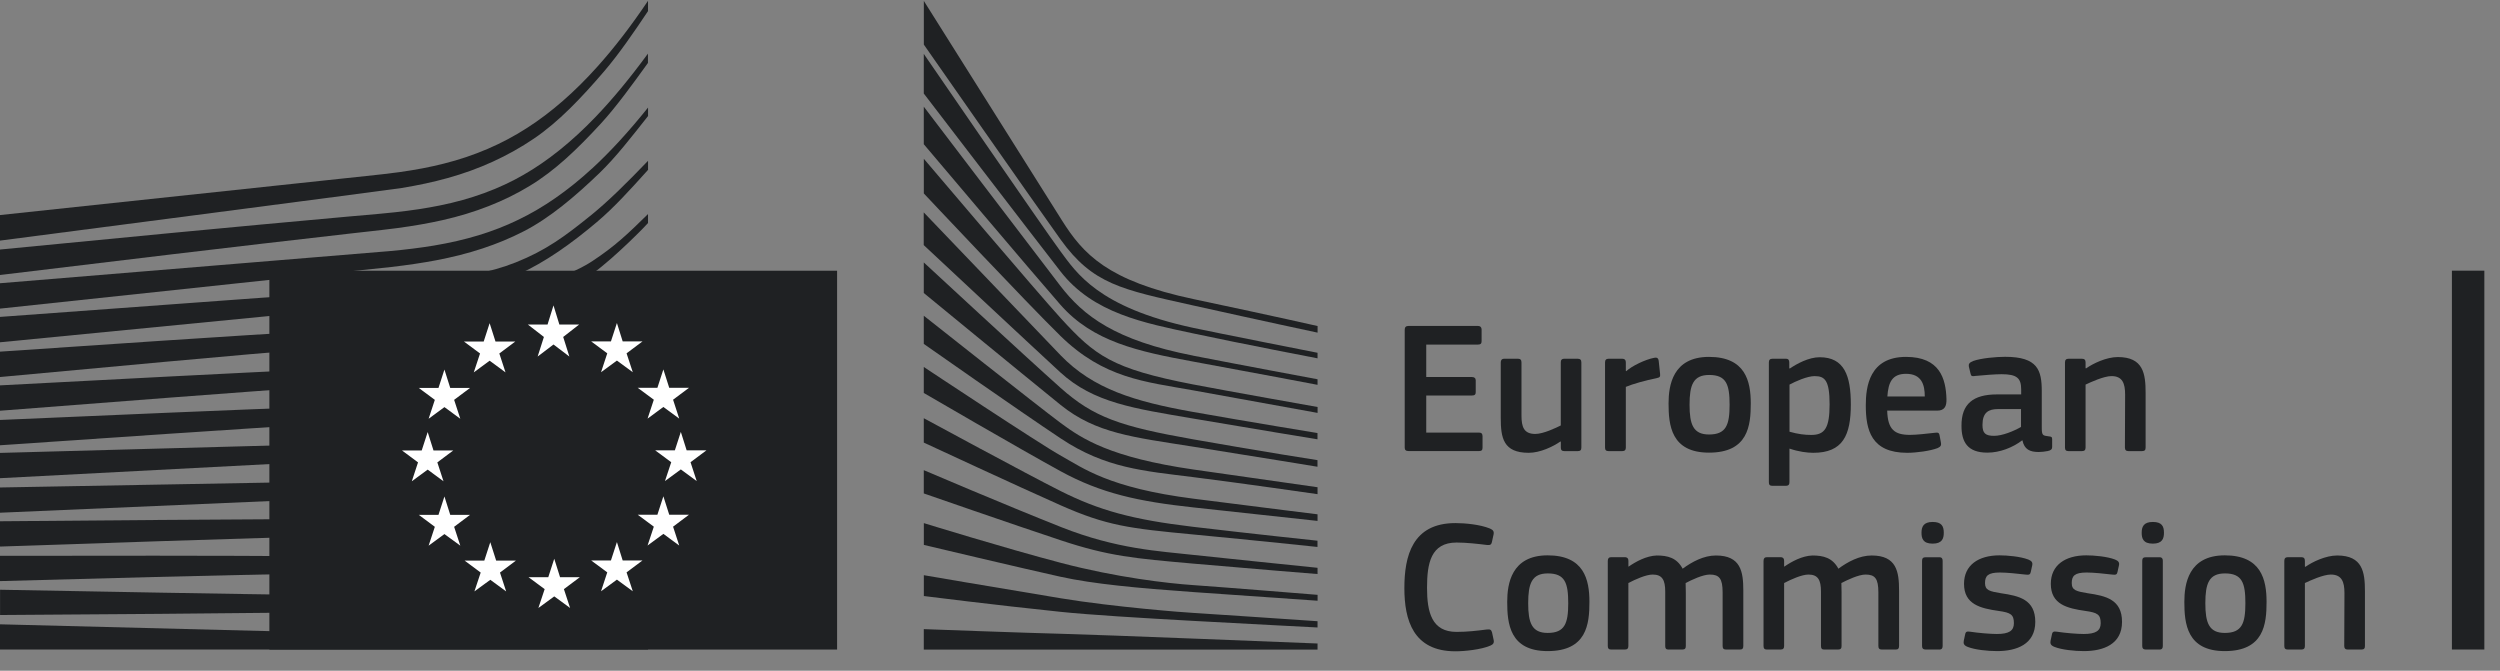 <svg width="123" height="33" viewBox="0 0 123 33" fill="none" xmlns="http://www.w3.org/2000/svg">
<rect x="0" y="0" width="123" height="33" fill="#808080" stroke="none"/>
<g clip-path="url(#clip0_5452_20429)">
<path d="M69.112 16.222C69.112 16.102 69.168 16.036 69.298 16.036H72.719C72.831 16.036 72.895 16.102 72.895 16.212V16.788C72.895 16.901 72.848 16.954 72.709 16.954H70.171V18.55H72.42C72.54 18.55 72.606 18.607 72.606 18.716V19.293C72.606 19.405 72.56 19.459 72.42 19.459H70.171V21.284H72.775C72.887 21.284 72.941 21.34 72.941 21.46V22.026C72.941 22.146 72.895 22.192 72.765 22.192H69.298C69.168 22.192 69.112 22.136 69.112 22.026V16.219V16.222Z" fill="#1F2123"/>
<path d="M77.63 22.195H76.969C76.829 22.195 76.793 22.129 76.793 22.019V21.731L76.773 21.721C76.411 21.973 75.777 22.278 75.212 22.278C73.957 22.278 73.837 21.536 73.837 20.562V17.835C73.837 17.723 73.883 17.65 74.013 17.65H74.691C74.811 17.65 74.857 17.716 74.857 17.835V20.442C74.857 20.999 74.97 21.35 75.535 21.35C75.934 21.35 76.548 21.052 76.79 20.933V17.835C76.79 17.723 76.827 17.65 76.967 17.65H77.627C77.757 17.65 77.803 17.716 77.803 17.835V22.019C77.803 22.139 77.757 22.195 77.627 22.195H77.63Z" fill="#1F2123"/>
<path d="M79.991 22.019C79.991 22.131 79.945 22.195 79.815 22.195H79.144C79.015 22.195 78.968 22.139 78.968 22.019V17.835C78.968 17.716 79.015 17.65 79.144 17.65H79.805C79.945 17.65 79.991 17.723 79.991 17.835V18.243L80.011 18.262C80.29 18.004 80.95 17.686 81.386 17.604C81.506 17.577 81.591 17.604 81.609 17.762L81.675 18.384C81.684 18.514 81.694 18.57 81.498 18.607C80.977 18.709 80.317 18.895 79.991 19.034V22.019Z" fill="#1F2123"/>
<path d="M84.092 18.448C83.302 18.448 83.126 18.948 83.126 19.913C83.126 20.877 83.302 21.377 84.083 21.377C84.929 21.377 85.096 20.904 85.096 19.913C85.096 18.922 84.939 18.448 84.092 18.448ZM84.083 22.27C82.213 22.27 82.093 20.908 82.093 19.849C82.093 18.978 82.289 17.559 84.083 17.559C85.876 17.559 86.138 18.756 86.138 19.849C86.138 20.942 86.008 22.27 84.083 22.27Z" fill="#1F2123"/>
<path d="M89.289 18.504C88.908 18.504 88.323 18.773 88.044 18.922V21.24C88.462 21.36 88.797 21.399 89.113 21.399C89.784 21.399 90.016 21.055 90.016 19.888C90.016 18.721 89.784 18.506 89.292 18.506L89.289 18.504ZM89.213 22.278C88.908 22.278 88.479 22.221 88.051 22.073L88.041 22.082V23.715C88.041 23.818 88.014 23.901 87.865 23.901H87.204C87.055 23.901 87.028 23.835 87.028 23.715V17.835C87.028 17.716 87.075 17.65 87.204 17.65H87.865C87.995 17.65 88.032 17.723 88.032 17.835V18.113L88.058 18.133C88.394 17.901 88.988 17.576 89.527 17.576C90.745 17.576 91.061 18.494 91.061 19.895C91.061 21.406 90.679 22.278 89.211 22.278H89.213Z" fill="#1F2123"/>
<path d="M92.859 19.505H94.699C94.699 18.939 94.55 18.392 93.779 18.392C93.092 18.392 92.906 18.809 92.859 19.505ZM92.85 20.201C92.876 21.138 93.212 21.396 93.975 21.396C94.31 21.396 94.832 21.331 95.184 21.294C95.35 21.274 95.407 21.274 95.433 21.453L95.49 21.758C95.517 21.897 95.5 21.97 95.331 22.046C94.969 22.185 94.288 22.278 93.833 22.278C92.057 22.278 91.797 21.148 91.797 19.942C91.797 19.041 91.964 17.559 93.777 17.559C95.441 17.559 95.739 18.636 95.766 19.637C95.776 19.971 95.683 20.203 95.311 20.203H92.847L92.85 20.201Z" fill="#1F2123"/>
<path d="M99.434 20.127H98.299C97.834 20.127 97.538 20.293 97.538 20.906C97.538 21.314 97.678 21.443 98.113 21.443C98.512 21.443 99.08 21.211 99.434 21.006V20.125V20.127ZM99.488 21.668C99.023 22.019 98.399 22.27 97.778 22.27C96.792 22.27 96.505 21.733 96.505 20.955C96.496 19.869 97.083 19.405 98.253 19.405H99.442V19.163C99.442 18.607 99.236 18.411 98.475 18.411C98.169 18.411 97.582 18.458 97.21 18.494C97.024 18.521 96.978 18.514 96.951 18.382L96.868 18.038C96.848 17.918 96.877 17.843 97.081 17.76C97.479 17.62 98.216 17.555 98.651 17.555C100.259 17.555 100.455 18.214 100.455 19.251V21.04C100.455 21.421 100.501 21.431 100.79 21.467C100.93 21.477 100.966 21.504 100.966 21.607V21.997C100.966 22.1 100.9 22.163 100.744 22.192C100.594 22.219 100.445 22.239 100.306 22.239C99.868 22.239 99.598 22.109 99.505 21.672L99.486 21.663L99.488 21.668Z" fill="#1F2123"/>
<path d="M105.392 22.195H104.722C104.602 22.195 104.546 22.139 104.546 22.019L104.556 19.412C104.556 18.865 104.426 18.504 103.885 18.504C103.513 18.504 102.862 18.802 102.61 18.922V22.019C102.61 22.131 102.564 22.195 102.434 22.195H101.773C101.644 22.195 101.597 22.139 101.597 22.019V17.835C101.597 17.716 101.644 17.65 101.773 17.65H102.434C102.564 17.65 102.61 17.716 102.61 17.835V18.114C102.61 18.114 102.63 18.123 102.637 18.123C102.982 17.882 103.633 17.567 104.198 17.567C105.454 17.567 105.564 18.392 105.564 19.329V22.019C105.564 22.131 105.527 22.195 105.387 22.195H105.392Z" fill="#1F2123"/>
<path d="M71.608 25.736C72.063 25.736 72.817 25.802 73.308 26.005C73.458 26.071 73.514 26.144 73.484 26.293L73.401 26.674C73.374 26.786 73.328 26.832 73.159 26.813C72.704 26.757 72.146 26.693 71.662 26.693C70.397 26.693 70.21 27.714 70.21 28.919C70.21 30.125 70.443 31.089 71.662 31.089C72.2 31.089 72.657 31.033 73.159 30.97C73.335 30.95 73.372 30.997 73.409 31.119L73.484 31.47C73.521 31.619 73.475 31.702 73.326 31.765C72.87 31.961 72.06 32.044 71.605 32.044C69.533 32.044 69.095 30.513 69.095 28.936C69.095 27.36 69.486 25.736 71.605 25.736H71.608Z" fill="#1F2123"/>
<path d="M76.154 28.212C75.364 28.212 75.187 28.712 75.187 29.676C75.187 30.64 75.364 31.14 76.144 31.14C76.991 31.14 77.157 30.667 77.157 29.676C77.157 28.685 76.998 28.212 76.154 28.212ZM76.144 32.034C74.275 32.034 74.155 30.672 74.155 29.613C74.155 28.741 74.35 27.323 76.144 27.323C77.938 27.323 78.2 28.519 78.2 29.613C78.2 30.706 78.07 32.034 76.144 32.034Z" fill="#1F2123"/>
<path d="M85.6 31.958H84.929C84.799 31.958 84.753 31.902 84.753 31.782V29.149C84.753 28.463 84.587 28.268 84.122 28.268C83.777 28.268 83.219 28.536 82.933 28.685C82.933 28.778 82.942 28.944 82.942 29.159V31.782C82.942 31.895 82.906 31.958 82.766 31.958H82.088C81.968 31.958 81.929 31.902 81.929 31.782V29.102C81.929 28.536 81.78 28.268 81.315 28.268C80.99 28.268 80.468 28.5 80.116 28.685V31.782C80.116 31.895 80.07 31.958 79.94 31.958H79.272C79.152 31.958 79.103 31.902 79.103 31.782V27.599C79.103 27.479 79.15 27.413 79.272 27.413H79.933C80.072 27.413 80.118 27.486 80.118 27.599V27.867L80.128 27.877C80.49 27.628 81.002 27.347 81.513 27.33C82.052 27.33 82.499 27.443 82.786 27.98C83.251 27.638 83.828 27.33 84.423 27.33C85.649 27.33 85.771 28.128 85.771 29.056V31.782C85.771 31.895 85.734 31.958 85.605 31.958H85.6Z" fill="#1F2123"/>
<path d="M93.263 31.958H92.592C92.463 31.958 92.416 31.902 92.416 31.782V29.149C92.416 28.463 92.25 28.268 91.785 28.268C91.442 28.268 90.884 28.536 90.596 28.685C90.596 28.778 90.605 28.944 90.605 29.159V31.782C90.605 31.895 90.569 31.958 90.429 31.958H89.751C89.632 31.958 89.592 31.902 89.592 31.782V29.102C89.592 28.536 89.443 28.268 88.978 28.268C88.653 28.268 88.132 28.5 87.779 28.685V31.782C87.779 31.895 87.733 31.958 87.603 31.958H86.933C86.813 31.958 86.766 31.902 86.766 31.782V27.599C86.766 27.479 86.813 27.413 86.933 27.413H87.593C87.733 27.413 87.779 27.486 87.779 27.599V27.867L87.789 27.877C88.151 27.628 88.662 27.347 89.174 27.33C89.712 27.33 90.16 27.443 90.449 27.98C90.914 27.638 91.489 27.33 92.086 27.33C93.314 27.33 93.434 28.128 93.434 29.056V31.782C93.434 31.895 93.397 31.958 93.268 31.958H93.263Z" fill="#1F2123"/>
<path d="M95.578 31.782C95.578 31.885 95.541 31.958 95.412 31.958H94.751C94.621 31.958 94.565 31.902 94.565 31.782V27.591C94.565 27.462 94.621 27.416 94.751 27.416H95.412C95.541 27.416 95.578 27.489 95.578 27.591V31.782ZM95.086 26.747C94.602 26.747 94.538 26.479 94.538 26.21C94.538 25.912 94.641 25.68 95.086 25.68C95.531 25.68 95.634 25.893 95.634 26.21C95.634 26.498 95.551 26.747 95.086 26.747Z" fill="#1F2123"/>
<path d="M98.255 32.034C97.79 32.034 97.166 31.968 96.814 31.829C96.627 31.756 96.591 31.67 96.618 31.524L96.684 31.219C96.711 31.07 96.777 31.06 96.926 31.079C97.335 31.143 97.929 31.192 98.247 31.192C98.842 31.192 99.084 31.033 99.084 30.662C99.084 30.235 98.925 30.142 98.34 30.059C97.43 29.93 96.63 29.735 96.63 28.724C96.63 27.806 97.337 27.323 98.377 27.323C98.759 27.323 99.4 27.379 99.791 27.528C99.951 27.594 100.014 27.667 99.987 27.806L99.914 28.141C99.887 28.27 99.831 28.29 99.662 28.27C99.263 28.224 98.742 28.168 98.397 28.168C97.802 28.168 97.663 28.334 97.663 28.688C97.663 29.041 97.885 29.095 98.453 29.188C99.336 29.317 100.136 29.493 100.136 30.596C100.136 31.7 99.216 32.034 98.26 32.034H98.255Z" fill="#1F2123"/>
<path d="M102.525 32.034C102.06 32.034 101.436 31.968 101.084 31.829C100.898 31.756 100.861 31.67 100.888 31.524L100.954 31.219C100.981 31.07 101.047 31.06 101.196 31.079C101.605 31.143 102.199 31.192 102.517 31.192C103.112 31.192 103.354 31.033 103.354 30.662C103.354 30.235 103.195 30.142 102.61 30.059C101.7 29.93 100.9 29.735 100.9 28.724C100.9 27.806 101.607 27.323 102.647 27.323C103.029 27.323 103.67 27.379 104.059 27.528C104.218 27.594 104.282 27.667 104.255 27.806L104.181 28.141C104.154 28.27 104.098 28.29 103.929 28.27C103.53 28.224 103.009 28.168 102.664 28.168C102.07 28.168 101.93 28.334 101.93 28.688C101.93 29.041 102.153 29.095 102.721 29.188C103.604 29.317 104.404 29.493 104.404 30.596C104.404 31.7 103.484 32.034 102.527 32.034H102.525Z" fill="#1F2123"/>
<path d="M106.411 31.782C106.411 31.885 106.374 31.958 106.244 31.958H105.583C105.454 31.958 105.398 31.902 105.398 31.782V27.591C105.398 27.462 105.454 27.416 105.583 27.416H106.244C106.374 27.416 106.411 27.489 106.411 27.591V31.782ZM105.919 26.747C105.434 26.747 105.371 26.479 105.371 26.21C105.371 25.912 105.473 25.68 105.919 25.68C106.364 25.68 106.467 25.893 106.467 26.21C106.467 26.498 106.384 26.747 105.919 26.747Z" fill="#1F2123"/>
<path d="M109.469 28.212C108.679 28.212 108.503 28.712 108.503 29.676C108.503 30.64 108.679 31.14 109.46 31.14C110.306 31.14 110.473 30.667 110.473 29.676C110.473 28.685 110.314 28.212 109.469 28.212ZM109.46 32.034C107.59 32.034 107.47 30.672 107.47 29.613C107.47 28.741 107.666 27.323 109.46 27.323C111.253 27.323 111.515 28.519 111.515 29.613C111.515 30.706 111.385 32.034 109.46 32.034Z" fill="#1F2123"/>
<path d="M116.183 31.958H115.513C115.393 31.958 115.337 31.902 115.337 31.782L115.347 29.176C115.347 28.629 115.217 28.268 114.676 28.268C114.304 28.268 113.653 28.565 113.401 28.685V31.782C113.401 31.895 113.355 31.958 113.225 31.958H112.564C112.435 31.958 112.388 31.902 112.388 31.782V27.599C112.388 27.479 112.435 27.413 112.564 27.413H113.225C113.355 27.413 113.401 27.479 113.401 27.599V27.877C113.401 27.877 113.421 27.887 113.428 27.887C113.771 27.645 114.424 27.33 114.989 27.33C116.245 27.33 116.355 28.155 116.355 29.093V31.782C116.355 31.895 116.318 31.958 116.178 31.958H116.183Z" fill="#1F2123"/>
<path d="M122.23 31.958V13.317H120.634V31.958H122.23Z" fill="#1F2123"/>
<path d="M0 11.838C0 11.838 19.211 9.339 19.755 9.251C20.587 9.114 21.326 8.955 22.013 8.763C23.567 8.335 24.998 7.681 26.264 6.822C27.477 6.004 28.608 4.813 29.726 3.507C30.438 2.677 31.184 1.594 31.882 0.547V0.041C31.055 1.271 30.24 2.333 29.401 3.268C28.29 4.511 27.125 5.528 25.938 6.29C24.712 7.083 23.332 7.676 21.837 8.05C21.166 8.221 20.45 8.357 19.642 8.47C19.111 8.545 18.563 8.601 18.032 8.658C17.819 8.68 0 10.581 0 10.581V11.836L0 11.838Z" fill="#1F2123"/>
<path d="M25.762 8.599C24.56 9.295 23.171 9.802 21.634 10.11C20.978 10.244 20.264 10.352 19.446 10.442C18.967 10.493 18.485 10.537 18.003 10.579C17.741 10.601 17.481 10.625 17.222 10.647C11.335 11.177 5.479 11.743 0 12.277V13.53C5.521 12.861 11.418 12.151 17.303 11.482C17.565 11.45 17.826 11.421 18.088 11.394C18.57 11.34 19.052 11.287 19.537 11.223C20.374 11.111 21.108 10.981 21.776 10.83C23.371 10.471 24.815 9.905 26.06 9.146C27.299 8.399 28.392 7.352 29.569 6.073C30.301 5.277 31.118 4.154 31.879 3.097V2.638C30.981 3.864 30.127 4.894 29.285 5.77C28.135 6.966 26.951 7.918 25.762 8.599Z" fill="#1F2123"/>
<path d="M29.124 8.294C27.952 9.375 26.728 10.225 25.485 10.82C24.272 11.409 22.914 11.821 21.331 12.085C20.677 12.192 19.968 12.282 19.163 12.355L0 13.935V15.184L17.036 13.368L19.241 13.137C20.07 13.041 20.795 12.932 21.455 12.807C23.092 12.497 24.499 12.031 25.75 11.389C27.029 10.74 28.309 9.656 29.496 8.511C30.294 7.742 31.062 6.751 31.884 5.709V5.292C30.935 6.475 30.029 7.464 29.126 8.296L29.124 8.294Z" fill="#1F2123"/>
<path d="M24.489 14.784C23.374 15.412 22.539 15.773 20.946 15.941C19.982 16.046 18.994 16.095 18.037 16.144C17.574 16.168 17.11 16.19 16.647 16.219C13.752 16.385 10.909 16.571 8.007 16.761L0 17.301V18.55L8.088 17.804C10.701 17.567 13.738 17.296 16.703 17.054L18.859 16.886C19.701 16.82 20.391 16.752 21.029 16.669C22.669 16.456 24.069 16.124 25.309 15.651C26.645 15.148 27.905 14.369 29.168 13.451C30.306 12.624 31.879 10.996 31.882 10.974V10.532C30.852 11.543 30.259 12.109 29.134 12.853C27.788 13.744 25.49 14.22 24.492 14.782L24.489 14.784Z" fill="#1F2123"/>
<path d="M24.898 17.159C23.689 17.515 22.329 17.757 20.738 17.896C20.095 17.953 19.4 17.996 18.614 18.028L16.471 18.123C11.144 18.372 5.844 18.651 0 18.96V20.208C5.582 19.773 11.051 19.351 16.517 18.96L18.654 18.814C19.478 18.76 20.163 18.699 20.807 18.629C22.436 18.445 23.831 18.162 25.069 17.765C26.442 17.328 27.778 16.695 29.043 15.883C29.978 15.285 30.913 14.572 31.882 13.722V13.7C30.812 14.618 29.794 14.821 28.781 15.436C27.538 16.193 26.232 16.773 24.898 17.164V17.159Z" fill="#1F2123"/>
<path d="M24.7 19.229C23.481 19.515 22.162 19.7 20.547 19.808C19.924 19.849 19.253 19.881 18.438 19.908L16.314 19.983C10.965 20.186 5.54 20.42 0 20.662V21.907C5.506 21.528 10.909 21.162 16.356 20.818L18.475 20.691C19.304 20.645 19.982 20.596 20.604 20.537C22.25 20.384 23.596 20.161 24.842 19.839C26.239 19.478 27.597 18.946 28.879 18.262C29.87 17.735 30.859 17.101 31.882 16.337V15.804C30.776 16.608 29.714 17.264 28.649 17.796C27.392 18.428 26.063 18.912 24.7 19.229Z" fill="#1F2123"/>
<path d="M24.519 21.26C23.298 21.484 21.981 21.628 20.376 21.711C19.772 21.743 19.128 21.765 18.282 21.785L0 22.283V23.527L16.214 22.678L18.313 22.571C19.133 22.532 19.804 22.492 20.423 22.444C22.05 22.319 23.386 22.139 24.631 21.877C26.046 21.582 27.418 21.152 28.71 20.598C29.75 20.154 30.795 19.612 31.882 18.956V18.455C30.722 19.134 29.618 19.678 28.522 20.113C27.247 20.623 25.901 21.008 24.519 21.26Z" fill="#1F2123"/>
<path d="M24.377 23.298C22.133 23.598 19.823 23.635 17.591 23.667C17.08 23.674 16.566 23.681 16.057 23.693L0 23.984V25.226L16.082 24.531C16.591 24.506 17.102 24.487 17.614 24.467C19.862 24.377 22.189 24.284 24.462 23.92C25.901 23.693 27.286 23.354 28.581 22.917C29.652 22.556 30.761 22.09 31.884 21.541V21.065C30.702 21.619 29.542 22.078 28.427 22.422C27.149 22.817 25.786 23.115 24.377 23.3V23.298Z" fill="#1F2123"/>
<path d="M24.247 25.351C22.145 25.524 19.994 25.526 17.912 25.526C17.263 25.526 16.617 25.526 15.969 25.531C10.652 25.556 5.373 25.6 -0.002 25.646V26.891C5.119 26.715 10.554 26.535 15.988 26.371C16.634 26.349 17.278 26.332 17.924 26.315C20.016 26.261 22.179 26.207 24.303 25.976C25.786 25.817 27.137 25.58 28.431 25.261C29.559 24.982 30.716 24.611 31.881 24.165V23.708C30.68 24.142 29.483 24.494 28.318 24.753C27.039 25.036 25.705 25.234 24.247 25.353V25.351Z" fill="#1F2123"/>
<path d="M24.166 27.374C23.29 27.409 22.343 27.426 21.266 27.426C20.86 27.426 20.454 27.423 20.048 27.421L15.91 27.369C13.086 27.347 10.275 27.343 7.634 27.34L-0.002 27.347V28.59L7.652 28.387C10.28 28.324 13.101 28.256 15.915 28.204L20.05 28.151C21.183 28.131 22.681 28.099 24.198 27.999C25.683 27.901 27.036 27.753 28.331 27.545C29.495 27.357 30.687 27.106 31.881 26.801V26.359C30.658 26.642 29.439 26.869 28.26 27.028C26.973 27.201 25.632 27.313 24.166 27.372V27.374Z" fill="#1F2123"/>
<path d="M20.002 29.329L15.879 29.285C10.618 29.212 5.362 29.115 0.003 29.015V30.259C5.119 30.225 10.54 30.186 15.884 30.125L20.009 30.064C21.399 30.04 22.762 30.015 24.137 29.969C26.971 29.876 29.511 29.676 31.884 29.361V28.929C29.501 29.185 26.958 29.322 24.122 29.342C22.75 29.354 21.377 29.342 20.002 29.332V29.329Z" fill="#1F2123"/>
<path d="M31.882 31.526L0 30.716V31.958H31.882V31.526Z" fill="#1F2123"/>
<path d="M29.011 10.642C27.8 11.621 26.865 12.314 25.383 12.907C24.093 13.422 22.706 13.635 21.12 13.852C20.1 13.996 19.035 14.208 18.017 14.277C17.599 14.306 17.18 14.333 16.762 14.364L0 15.592V16.84L16.833 15.199L19.016 14.994C19.826 14.916 20.543 14.828 21.213 14.718C22.845 14.455 24.25 14.052 25.51 13.491C26.817 12.912 28.14 11.963 29.369 10.923C30.206 10.217 31.011 9.329 31.884 8.357V7.911C30.825 9.012 29.946 9.89 29.014 10.642H29.011Z" fill="#1F2123"/>
<path d="M45.45 0.041C45.45 0.041 51.188 9.158 52.238 10.828C53.288 12.499 54.487 13.82 58.732 14.718C62.978 15.617 64.825 16.041 64.825 16.041V16.366C64.825 16.366 62.129 15.792 58.656 15.018C55.187 14.245 53.767 13.986 52.184 11.789C50.868 9.961 45.453 2.194 45.453 2.194V0.041H45.45Z" fill="#1F2123"/>
<path d="M45.45 10.452C45.45 10.452 50.674 15.912 52.181 17.479C53.784 19.141 55.834 19.756 58.68 20.264C61.396 20.747 64.82 21.306 64.82 21.306V21.614C64.82 21.614 61.604 21.089 58.68 20.589C55.812 20.098 53.806 19.825 52.164 18.316C50.694 16.964 45.447 12.058 45.447 12.058V10.452H45.45Z" fill="#1F2123"/>
<path d="M45.45 12.912C45.45 12.912 50.417 17.513 52.182 19.085C53.806 20.532 55.123 20.982 58.698 21.614C62.273 22.246 64.82 22.639 64.82 22.639V22.964C64.82 22.964 61.588 22.434 58.681 21.973C55.774 21.511 53.922 21.328 52.182 19.922C50.175 18.299 45.45 14.416 45.45 14.416V12.912Z" fill="#1F2123"/>
<path d="M45.45 15.534C45.45 15.534 51.125 20.025 52.184 20.811C53.244 21.597 54.648 22.512 58.718 23.1C62.752 23.681 64.823 23.972 64.823 23.972V24.313C64.823 24.313 61.162 23.784 58.718 23.476C56.273 23.169 54.396 23.039 52.201 21.58C50.065 20.161 45.45 16.92 45.45 16.92V15.536V15.534Z" fill="#1F2123"/>
<path d="M45.45 18.055C45.45 18.055 51.142 21.836 52.218 22.434C53.295 23.032 54.563 24.006 58.718 24.535C62.875 25.065 64.823 25.304 64.823 25.304V25.629C64.823 25.629 61.385 25.253 58.7 24.963C56.016 24.672 54.186 24.279 52.184 23.186C50.183 22.092 45.45 19.334 45.45 19.334V18.057V18.055Z" fill="#1F2123"/>
<path d="M45.45 20.576C45.45 20.576 50.481 23.305 52.182 24.16C54.081 25.112 55.722 25.566 58.698 25.919C61.62 26.266 64.82 26.603 64.82 26.603V26.91C64.82 26.91 61.859 26.596 58.698 26.295C55.561 26 54.445 25.863 52.182 24.86C50.158 23.964 45.45 21.775 45.45 21.775V20.579V20.576Z" fill="#1F2123"/>
<path d="M45.45 23.132C45.45 23.132 49.426 24.831 52.218 25.937C54.966 27.025 57.063 27.116 58.735 27.304C59.471 27.387 64.823 27.936 64.823 27.936V28.243C64.823 28.243 61.624 27.987 58.718 27.731C55.81 27.474 54.555 27.367 52.201 26.586C49.818 25.797 45.45 24.277 45.45 24.277V23.132Z" fill="#1F2123"/>
<path d="M45.45 25.736C45.45 25.736 49.463 26.976 52.201 27.694C54.937 28.412 57.452 28.702 58.718 28.788C59.983 28.873 64.825 29.266 64.825 29.266V29.556C64.825 29.556 62.072 29.369 58.7 29.129C55.974 28.936 53.787 28.731 52.184 28.378C50.408 27.987 45.453 26.81 45.453 26.81V25.734L45.45 25.736Z" fill="#1F2123"/>
<path d="M45.45 28.299C45.45 28.299 48.731 28.863 52.201 29.437C54.8 29.866 58.324 30.137 58.7 30.154C59.077 30.172 64.823 30.564 64.823 30.564V30.872C64.823 30.872 61.145 30.682 58.7 30.547C56.153 30.406 53.623 30.252 52.184 30.103C48.964 29.769 45.453 29.325 45.453 29.325V28.299H45.45Z" fill="#1F2123"/>
<path d="M45.45 30.953C45.45 30.953 50.628 31.145 52.201 31.182C53.775 31.216 64.823 31.66 64.823 31.66V31.961H45.45V30.955V30.953Z" fill="#1F2123"/>
<path d="M58.7 16.129C54.014 15.121 52.955 13.412 52.167 12.353C51.379 11.294 45.45 2.651 45.45 2.651V4.601C45.685 4.906 50.758 11.533 52.182 13.361C53.787 15.421 56.305 15.89 58.698 16.402C61.091 16.915 64.823 17.63 64.823 17.63V17.357C64.823 17.357 59.909 16.39 58.698 16.129H58.7Z" fill="#1F2123"/>
<path d="M58.7 17.496C54.851 16.744 53.295 15.531 52.167 14.062C51.039 12.592 45.45 5.248 45.45 5.248V7.095C45.685 7.371 50.794 13.42 52.167 14.987C53.767 16.815 55.999 17.293 58.7 17.789C61.402 18.284 64.823 18.934 64.823 18.934V18.66C64.823 18.66 60.92 17.933 58.7 17.498V17.496Z" fill="#1F2123"/>
<path d="M58.7 18.914C54.699 18.14 53.877 17.501 52.184 15.651C51.119 14.486 45.68 8.082 45.452 7.811V9.517C45.452 9.517 50.534 14.923 52.169 16.522C54.312 18.619 56.326 18.777 58.702 19.205C61.081 19.632 64.825 20.315 64.825 20.315V20.025C64.825 20.025 60.303 19.224 58.702 18.914H58.7Z" fill="#1F2123"/>
<path d="M41.185 31.958V13.32H13.253V31.958H41.185Z" fill="#1F2123"/>
<path d="M27.521 15.968H28.492L27.709 16.578L28.013 17.542L27.232 16.949L26.452 17.542L26.76 16.578L25.972 15.968H26.939L27.232 15.026L27.521 15.968Z" fill="white"/>
<path d="M27.555 28.399H28.527L27.744 28.985L28.049 29.913L27.269 29.342L26.488 29.913L26.797 28.985L26.004 28.399H26.975L27.269 27.491L27.555 28.399Z" fill="white"/>
<path d="M30.636 27.575H31.61L30.827 28.16L31.133 29.09L30.352 28.517L29.571 29.09L29.877 28.16L29.087 27.575H30.058L30.352 26.669L30.636 27.575Z" fill="white"/>
<path d="M30.636 16.798H31.61L30.827 17.384L31.133 18.314L30.352 17.74L29.571 18.314L29.877 17.384L29.087 16.798H30.058L30.352 15.892L30.636 16.798Z" fill="white"/>
<path d="M32.926 19.08H33.898L33.115 19.666L33.418 20.596L32.638 20.022L31.86 20.596L32.168 19.666L31.375 19.08H32.344L32.638 18.175L32.926 19.08Z" fill="white"/>
<path d="M32.926 25.324H33.898L33.115 25.912L33.418 26.84L32.638 26.266L31.86 26.84L32.168 25.912L31.375 25.324H32.344L32.638 24.418L32.926 25.324Z" fill="white"/>
<path d="M33.783 22.156H34.757L33.974 22.741L34.278 23.669L33.497 23.095L32.716 23.669L33.025 22.741L32.234 22.156H33.203L33.497 21.25L33.783 22.156Z" fill="white"/>
<path d="M24.379 16.805H25.35L24.567 17.391L24.871 18.321L24.09 17.747L23.31 18.321L23.618 17.391L22.828 16.805H23.797L24.09 15.9L24.379 16.805Z" fill="white"/>
<path d="M22.152 19.087H23.126L22.343 19.673L22.647 20.603L21.866 20.03L21.088 20.603L21.394 19.673L20.604 19.087H21.573L21.866 18.182L22.152 19.087Z" fill="white"/>
<path d="M21.328 22.163H22.3L21.517 22.749L21.82 23.679L21.042 23.105L20.261 23.679L20.567 22.749L19.779 22.163H20.748L21.042 21.257L21.328 22.163Z" fill="white"/>
<path d="M22.152 25.331H23.126L22.343 25.919L22.647 26.847L21.866 26.276L21.088 26.847L21.394 25.919L20.604 25.331H21.573L21.866 24.426L22.152 25.331Z" fill="white"/>
<path d="M24.411 27.582H25.382L24.599 28.17L24.903 29.098L24.122 28.526L23.341 29.098L23.65 28.17L22.859 27.582H23.828L24.122 26.676L24.411 27.582Z" fill="white"/>
</g>
<defs>
<clipPath id="clip0_5452_20429">
<rect width="122.23" height="32" fill="white" transform="translate(0 0.041)"/>
</clipPath>
</defs>
</svg>

